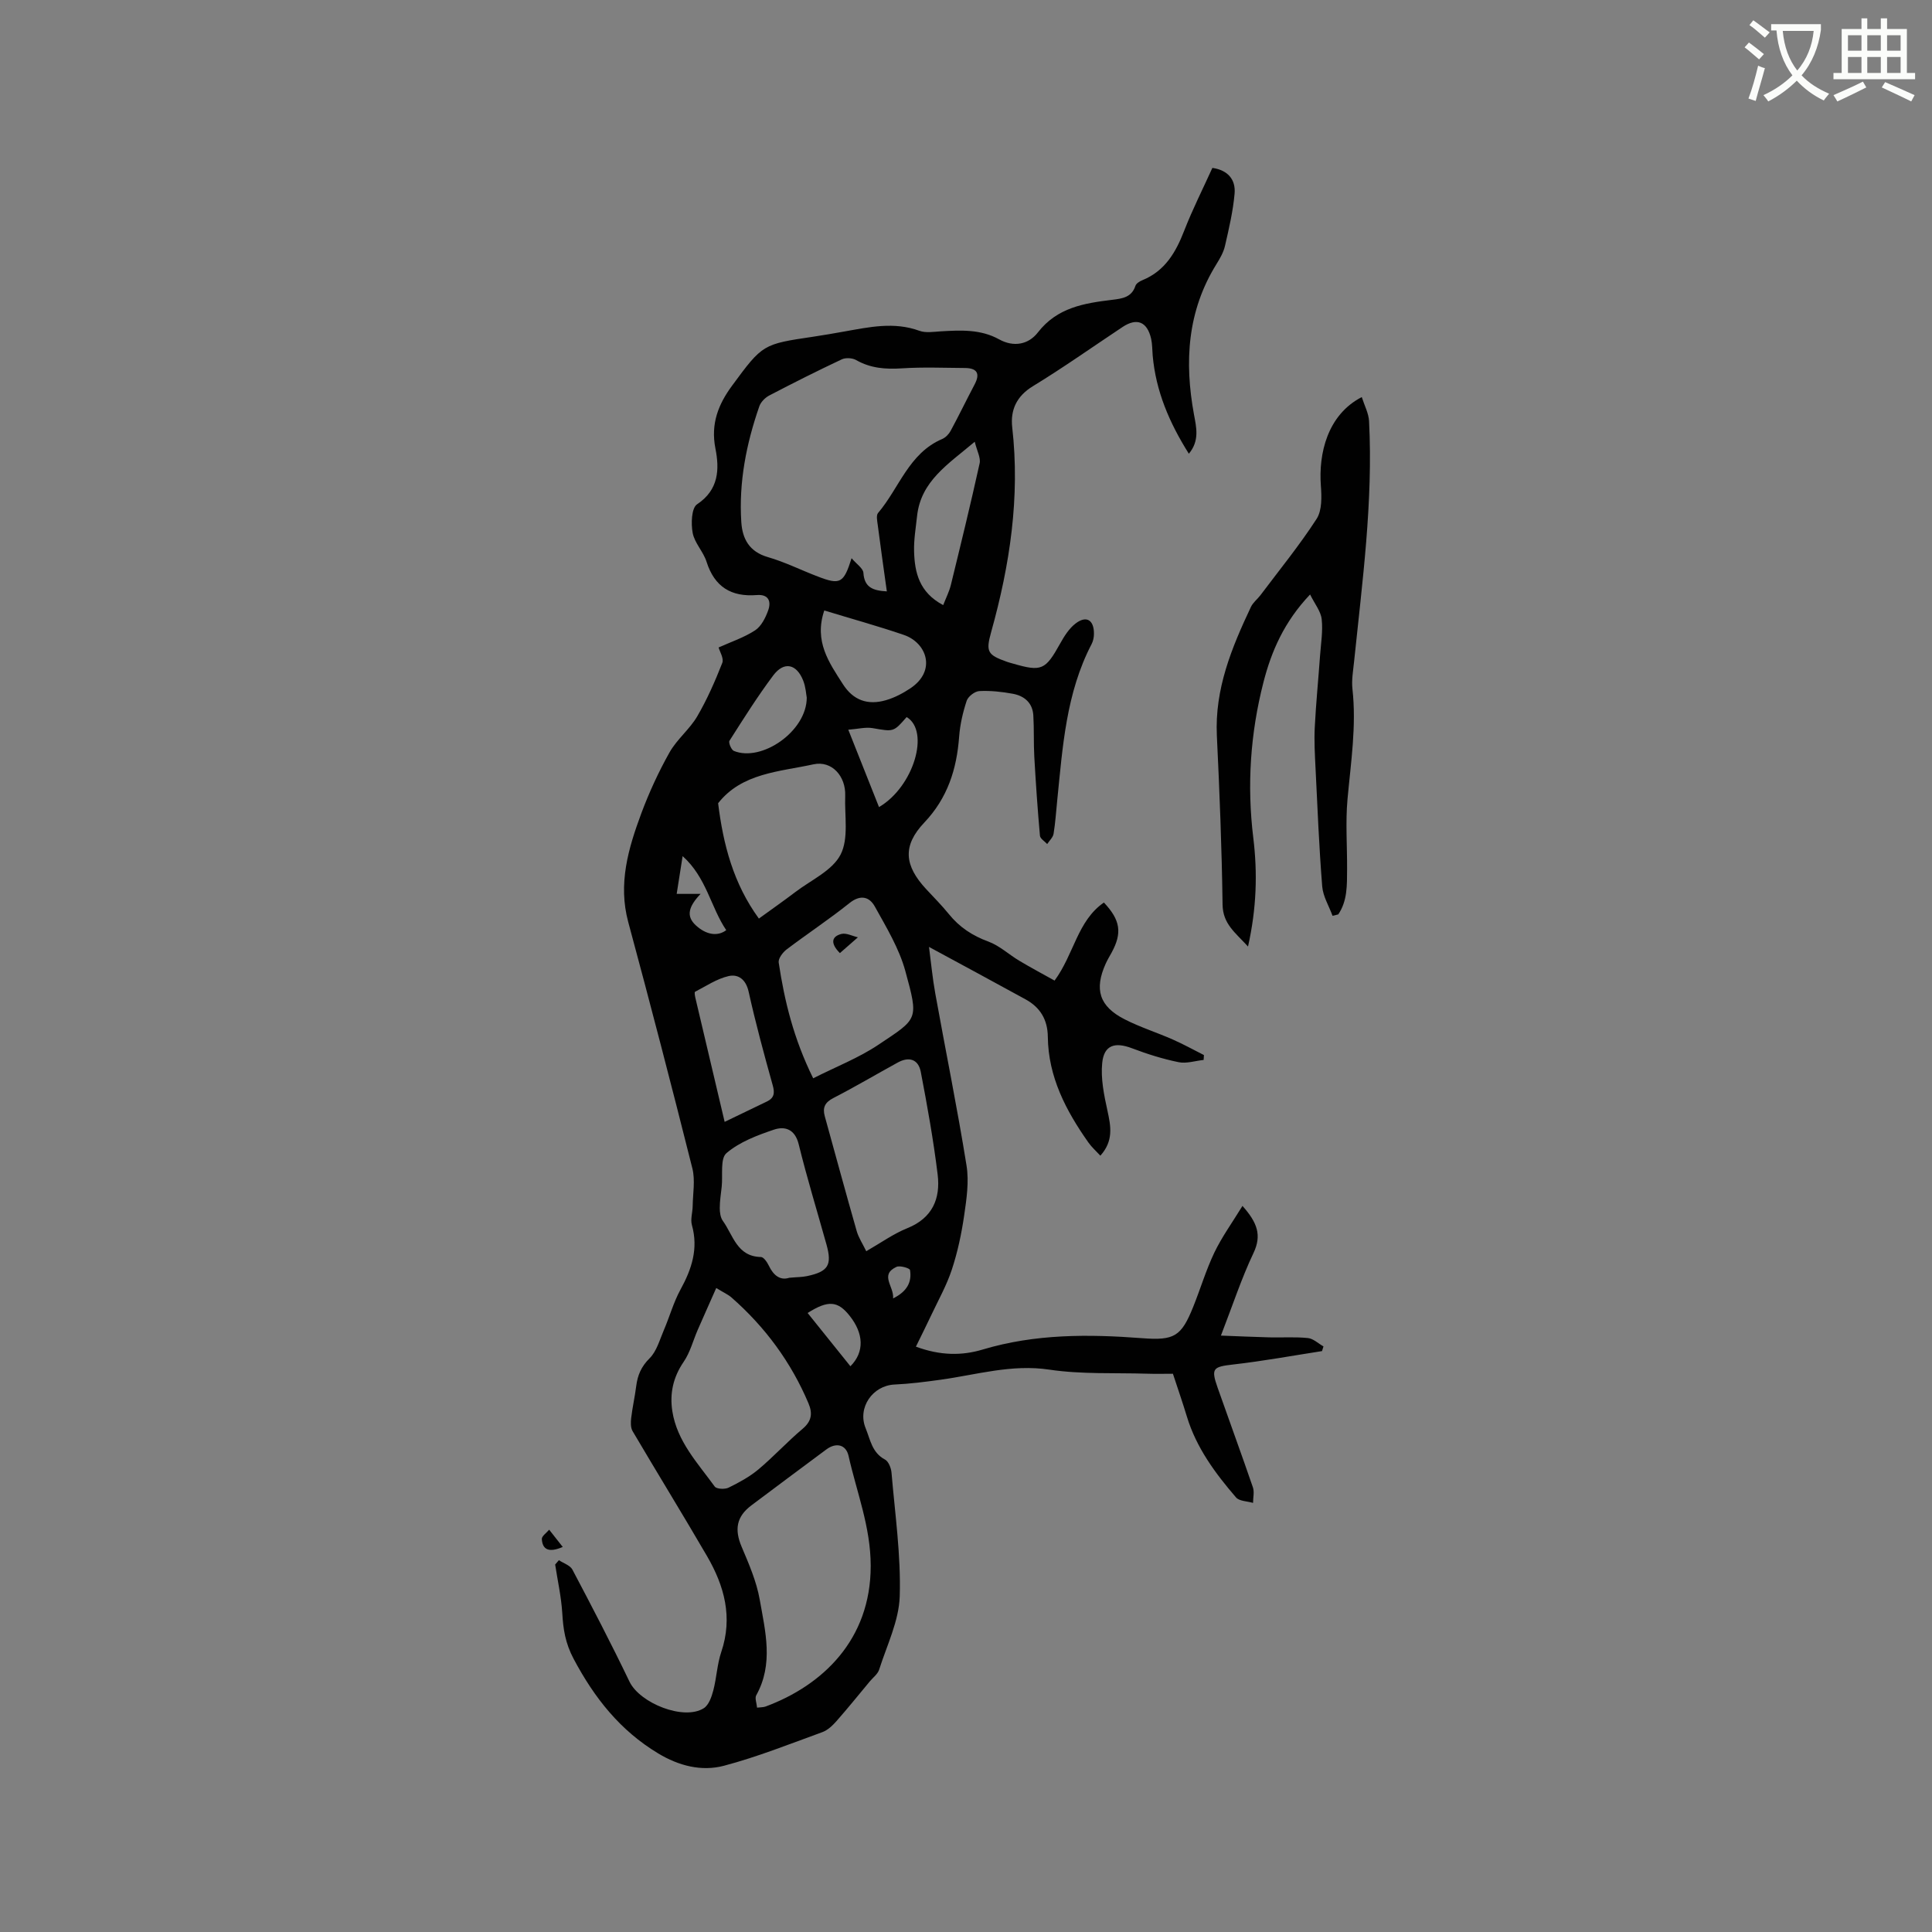 <svg enable-background="new 0 0 400 400" viewBox="0 0 400 400" xmlns="http://www.w3.org/2000/svg"><rect x="0" y="0" width="400" height="400" fill="#808080" stroke="none"/><path d="m362.1 8.8c1.1.8 2.1 1.6 3.1 2.4l-1 1.1c-1.3-1.1-2.3-2-3-2.5zm1.9 4.8c.5.2.9.4 1.4.5-.6 2.3-1.3 4.5-1.9 6.8l-1.5-.5c.8-2.1 1.4-4.3 2-6.8zm-1-9.4c1.3.9 2.4 1.8 3.4 2.5l-1 1.1c-1.4-1.2-2.4-2.1-3.2-2.6zm3.7 2.2v-1.4h10.3v1.2c-.5 3.6-1.8 6.8-4 9.4 1.5 1.6 3.4 2.8 5.7 3.8-.3.4-.7.8-1.1 1.4-2.3-1.1-4.1-2.5-5.6-4.1-1.6 1.6-3.6 3.1-5.9 4.3-.3-.5-.7-.9-1-1.3 2.4-1.1 4.4-2.5 6-4.1-1.9-2.5-3-5.6-3.3-9.3h-1.1zm8.8 0h-6.4c.3 3.3 1.3 6 3 8.2 2-2.3 3.1-5.1 3.4-8.2z" fill="#fbfcfa"/><path d="m385.3 3.8h1.3v2.2h2.8v-2.2h1.3v2.2h4.1v9.1h1.7v1.3h-16.9v-1.3h1.7v-9.1h4.1v-2.2zm.4 13.1.7 1.2c-1.8.9-3.8 1.9-6 2.9-.2-.4-.5-.8-.8-1.3 2.3-1 4.3-1.9 6.1-2.8zm-3.1-6.4h2.8v-3.2h-2.8zm0 4.6h2.8v-3.3h-2.8zm4-4.6h2.8v-3.2h-2.8zm0 4.6h2.8v-3.3h-2.8zm3.7 1.9c2.1.9 4.1 1.8 6.1 2.7l-.7 1.3c-2.2-1.1-4.2-2-6.1-2.9zm3.2-9.7h-2.8v3.2h2.8zm-2.8 7.8h2.8v-3.3h-2.8z" fill="#fbfcfa"/><g fill="#010101"><path d="m115.71 323.02c.96.64 2.33 1.06 2.8 1.95 4.05 7.67 8.06 15.36 11.81 23.18 2.16 4.5 11.3 8.13 15.4 5.51 1.03-.66 1.61-2.34 1.96-3.67.69-2.62.79-5.42 1.65-7.96 2.43-7.18.64-13.68-2.94-19.84-5.05-8.68-10.32-17.23-15.42-25.89-.42-.72-.4-1.83-.29-2.72.26-2.21.76-4.39 1.04-6.59.28-2.26 1.04-4.05 2.77-5.77 1.46-1.45 2.08-3.8 2.94-5.8 1.2-2.79 2.01-5.78 3.46-8.43 2.33-4.25 3.73-8.47 2.36-13.36-.33-1.19.14-2.6.16-3.91.04-2.61.55-5.35-.06-7.81-4.28-17.04-8.7-34.05-13.28-51.01-2.14-7.93.01-15.23 2.69-22.46 1.62-4.35 3.58-8.61 5.85-12.65 1.52-2.71 4.16-4.78 5.74-7.47 2.05-3.51 3.7-7.28 5.19-11.07.37-.93-.54-2.37-.76-3.2 2.53-1.14 5.24-2.04 7.55-3.54 1.27-.83 2.15-2.58 2.7-4.1.68-1.86.14-3.41-2.35-3.21-5.28.42-8.75-1.69-10.4-6.9-.66-2.09-2.48-3.87-2.87-5.97-.36-1.92-.25-5.15.91-5.92 4.54-3.02 4.64-7.3 3.8-11.56-1.01-5.11.61-9.16 3.47-13.03 6.32-8.58 6.34-8.56 16.86-10.12 2.09-.31 4.18-.68 6.27-1.05 5.2-.92 10.36-2.09 15.64-.16 1.31.48 2.94.2 4.41.11 4.14-.24 8.26-.46 12.07 1.65 3.06 1.7 6.12 1.06 8.04-1.42 4.01-5.18 9.61-6.06 15.42-6.76 2.03-.25 3.99-.49 4.78-2.89.16-.5.88-.94 1.44-1.17 4.7-1.92 6.93-5.79 8.67-10.28 1.72-4.42 3.87-8.66 5.82-12.97 3.3.48 4.84 2.5 4.6 5.31-.32 3.65-1.17 7.26-1.99 10.84-.3 1.31-1.02 2.57-1.74 3.73-6.07 9.75-6.69 20.27-4.67 31.23.48 2.6 1.18 5.38-1.07 8.07-4.07-6.46-6.84-13-7.49-20.33-.1-1.16-.07-2.35-.32-3.47-.81-3.55-2.96-4.41-5.93-2.43-6.18 4.1-12.24 8.4-18.57 12.26-3.4 2.08-4.66 4.96-4.26 8.5 1.64 14.46-.48 28.49-4.36 42.38-1.16 4.14-.73 4.74 3.3 6.18.4.14.81.24 1.22.36 5.93 1.72 6.71 1.33 9.75-4.13.85-1.53 1.87-3.16 3.23-4.19 2.22-1.69 3.79-.71 3.78 2.13 0 .72-.15 1.51-.48 2.14-5.29 10.14-6 21.29-7.12 32.34-.24 2.32-.38 4.65-.76 6.95-.13.76-.86 1.41-1.32 2.12-.52-.57-1.45-1.11-1.5-1.73-.49-5.44-.86-10.89-1.17-16.35-.16-2.84-.03-5.7-.2-8.54-.15-2.59-1.84-4.05-4.23-4.49-2.28-.42-4.64-.68-6.95-.56-.94.05-2.32 1.11-2.62 2.01-.79 2.39-1.37 4.91-1.56 7.42-.5 6.75-2.39 12.71-7.23 17.81-4.53 4.79-4.13 8.87.39 13.75 1.59 1.71 3.24 3.37 4.71 5.18 2.19 2.71 4.87 4.48 8.18 5.69 2.31.85 4.24 2.68 6.4 3.97 2.39 1.43 4.86 2.74 7.31 4.11 4.04-5.5 4.72-12.37 10.21-16.16 3.44 3.65 3.81 6.3 1.59 10.38-.41.74-.85 1.47-1.2 2.24-2.43 5.36-1.35 8.88 3.91 11.56 3.19 1.63 6.65 2.72 9.94 4.17 2.2.97 4.32 2.14 6.47 3.23-.02.34-.04.67-.06 1.01-1.74.18-3.57.8-5.2.46-3.27-.67-6.51-1.69-9.64-2.88-3.52-1.34-5.79-.67-6.16 3.04-.33 3.24.38 6.66 1.09 9.9.7 3.22 1.29 6.22-1.47 9.3-.88-.95-1.8-1.76-2.48-2.73-4.64-6.58-8.31-13.58-8.4-21.89-.04-3.55-1.58-6.08-4.6-7.74-6.47-3.56-12.98-7.05-20-10.86.42 3.17.72 6.46 1.31 9.7 2.14 11.86 4.55 23.67 6.46 35.56.54 3.36 0 6.97-.5 10.4-.55 3.76-1.35 7.53-2.54 11.14-1.07 3.26-2.79 6.31-4.26 9.43-1 2.12-2.05 4.22-3.18 6.53 5.07 1.88 9.55 1.88 13.81.6 10.88-3.26 21.92-3.2 33.06-2.35 6.66.51 8.08-.39 10.54-6.49 1.5-3.73 2.65-7.62 4.38-11.24 1.56-3.25 3.71-6.21 5.82-9.66 3.06 3.44 4.04 6.05 2.28 9.76-2.48 5.22-4.29 10.76-6.74 17.09 3.75.14 6.94.29 10.12.37 2.64.06 5.29-.13 7.9.14 1.12.12 2.14 1.13 3.21 1.73-.1.32-.2.64-.3.97-6.12.95-12.22 2.07-18.36 2.77-4.21.48-4.67.78-3.26 4.79 2.42 6.89 4.94 13.74 7.31 20.65.33.96.03 2.14.03 3.22-1.2-.36-2.84-.34-3.53-1.14-4.29-4.99-8.2-10.26-10.16-16.71-.89-2.94-1.9-5.84-2.9-8.89-1.78 0-3.55.05-5.32-.01-6.76-.21-13.61.15-20.25-.84-7.84-1.18-15.11 1.07-22.61 2.1-3.13.43-6.28.84-9.43.98-4.58.2-7.75 4.81-6.01 9.04.97 2.37 1.31 5.06 4 6.49.75.39 1.28 1.77 1.36 2.74.72 8.52 1.96 17.07 1.7 25.57-.16 5.1-2.66 10.15-4.26 15.18-.29.93-1.27 1.64-1.94 2.45-2.28 2.74-4.52 5.52-6.88 8.2-.81.92-1.82 1.89-2.94 2.3-6.75 2.45-13.45 5.13-20.37 6.96-4.65 1.23-9.35.02-13.63-2.56-7.86-4.74-13.17-11.44-17.48-19.54-1.76-3.32-2.17-6.16-2.37-9.53-.21-3.36-.96-6.69-1.47-10.03.25-.3.51-.6.77-.9zm67.9-200.58c-.67-4.81-1.31-9.3-1.89-13.8-.11-.81-.34-1.94.07-2.43 4.38-5.14 6.36-12.37 13.28-15.32.7-.3 1.38-1 1.75-1.69 1.71-3.16 3.27-6.4 4.95-9.58 1.22-2.3.52-3.41-2-3.43-4.34-.03-8.7-.21-13.02.07-3.38.22-6.49 0-9.49-1.71-.79-.45-2.17-.53-2.98-.15-5.06 2.38-10.05 4.89-15.01 7.48-.86.45-1.75 1.35-2.06 2.24-2.7 7.76-4.27 15.74-3.73 23.99.23 3.47 1.66 6.12 5.49 7.23 3.54 1.02 6.88 2.7 10.34 4.02 4.63 1.78 5.36 1.43 7-3.79 1.03 1.22 2.39 2.09 2.45 3.04.2 3.02 1.98 3.67 4.85 3.83zm-26.87 231.11c.75-.09 1.3-.06 1.76-.23 11.74-4.35 21.79-13.79 21.77-29.14-.01-8.08-2.9-15.23-4.59-22.77-.53-2.34-2.58-2.81-4.58-1.33-5.19 3.84-10.36 7.72-15.53 11.59-3.1 2.32-3.54 5-2.02 8.58 1.5 3.54 3.08 7.17 3.74 10.92 1.16 6.59 2.91 13.34-.73 19.84-.31.59.1 1.59.18 2.54zm-8.45-86.88c-1.35 3.06-2.61 5.86-3.84 8.68-.96 2.21-1.57 4.66-2.91 6.61-2.18 3.18-2.91 6.56-2.34 10.22.98 6.25 5.26 10.74 8.78 15.6.38.52 2.1.6 2.87.22 2.16-1.06 4.34-2.24 6.18-3.78 3.16-2.65 5.97-5.73 9.13-8.39 1.89-1.59 2.11-3.19 1.23-5.28-3.61-8.54-8.98-15.81-15.93-21.91-.69-.61-1.58-1-3.17-1.97zm20.07-43.42c4.76-2.41 9.43-4.22 13.48-6.93 8.24-5.51 8.39-5.07 5.6-15.28-1.28-4.68-3.93-9.05-6.32-13.36-1.11-2-2.95-2.54-5.24-.71-4.21 3.37-8.73 6.35-13.03 9.61-.8.61-1.75 1.88-1.63 2.7 1.2 7.96 3.08 15.74 7.14 23.97zm10.99 35.8c3.02-1.73 5.62-3.61 8.51-4.77 5.2-2.1 6.88-6.12 6.27-11.11-.87-7.12-2.14-14.19-3.49-21.24-.5-2.62-2.42-3.24-4.78-1.94-4.45 2.44-8.82 5.03-13.33 7.35-1.75.9-2.26 1.99-1.77 3.76 2.19 7.93 4.35 15.87 6.61 23.78.39 1.37 1.22 2.61 1.98 4.17zm-22.23-68.87c2.49-1.81 5.07-3.61 7.57-5.51 3.26-2.48 7.63-4.42 9.34-7.73 1.72-3.34.81-8.06.96-12.18.15-4.01-2.73-7.36-6.6-6.51-7.03 1.54-14.79 1.78-19.71 8.05 1.05 8.53 3.15 16.63 8.44 23.88zm6.28 74.37c1.61-.15 2.68-.13 3.71-.35 4.39-.94 5.19-2.29 4-6.55-1.93-6.91-4.04-13.78-5.75-20.75-.77-3.13-2.86-3.78-5.12-3.02-3.47 1.17-7.13 2.55-9.83 4.86-1.34 1.14-.73 4.56-.99 6.96-.16 1.47-.4 2.95-.4 4.42 0 .89.14 1.96.64 2.65 2.14 2.97 2.92 7.39 7.89 7.48.56.01 1.28 1.07 1.62 1.78 1 2.11 2.43 3.11 4.23 2.52zm-13.37-32.28c3.14-1.51 5.94-2.86 8.74-4.21 1.52-.73 1.67-1.76 1.21-3.37-1.79-6.42-3.54-12.86-4.98-19.36-.57-2.57-2.16-3.7-4.16-3.24-2.44.56-4.66 2.07-6.94 3.25-.15.08-.03.81.06 1.21 1.95 8.32 3.92 16.65 6.07 25.72zm20.63-105.88c-2.17 6.41 1.01 10.81 3.84 15.24 2.12 3.33 5.11 4.45 8.95 3.33 1.78-.52 3.51-1.43 5.06-2.47 5.43-3.65 3.35-9.41-1.36-11.03-5.36-1.84-10.84-3.34-16.49-5.07zm31.15-34.93c-5.55 4.68-11.15 8.14-11.94 15.38-.26 2.41-.68 4.84-.62 7.25.11 4.43 1.06 8.57 6.03 11.19.6-1.54 1.25-2.81 1.58-4.15 2.05-8.38 4.1-16.76 5.96-25.19.26-1.16-.54-2.55-1.01-4.48zm-34.78 52.98c-.13-.65-.2-2.17-.73-3.51-1.37-3.5-3.98-4.06-6.21-1.09-3.25 4.34-6.15 8.95-9.06 13.53-.24.38.38 1.88.91 2.1 5.73 2.35 15.08-4.04 15.09-11.03zm14.96 22.66c7.23-4.25 10.57-15.76 5.72-18.64-2.73 3.15-2.71 3.04-7.05 2.29-1.46-.25-3.04.18-5.03.33 2.25 5.67 4.29 10.82 6.36 16.02zm-5.92 115.77c2.95-2.96 2.75-6.79-.16-10.45-2.45-3.09-4.44-3.28-8.7-.58 2.96 3.7 5.89 7.34 8.86 11.03zm-31.02-97.8c-2.45 2.58-3.09 4.57-.99 6.51 2.15 1.98 4.51 2.35 6.3 1-3.21-4.74-4.08-10.9-9.03-15.33-.48 3.09-.87 5.53-1.23 7.82zm39.86 83.75c2.92-1.45 3.9-3.41 3.5-5.87-.06-.39-2.08-.99-2.8-.66-3.55 1.66-.5 4-.7 6.53z"/><path d="m275.89 189.61c-.74-2.03-1.97-4.01-2.14-6.08-.65-8.12-.98-16.27-1.38-24.42-.14-2.86-.31-5.73-.16-8.58.25-4.93.74-9.84 1.09-14.76.18-2.53.62-5.1.34-7.58-.18-1.63-1.43-3.14-2.4-5.11-5.37 5.66-8.01 11.74-9.67 18.23-2.7 10.56-3.42 21.28-2.09 32.15.89 7.28.69 14.54-1.09 22.51-2.67-2.92-5.21-4.68-5.27-8.68-.16-11.65-.62-23.3-1.18-34.94-.47-9.69 3.06-18.24 7.05-26.69.43-.92 1.34-1.6 1.97-2.43 3.93-5.23 8.08-10.32 11.63-15.8 1.14-1.77 1.05-4.6.88-6.89-.49-6.59 1.33-14.64 8.47-18.33.56 1.77 1.43 3.37 1.51 5.01.85 16.69-1.4 33.2-3.1 49.74-.19 1.89-.55 3.83-.34 5.69.85 7.66-.33 15.19-1.02 22.78-.44 4.83-.06 9.73-.09 14.6-.02 3.22.08 6.49-1.83 9.29-.39.1-.79.19-1.18.29z"/><path d="m116.51 320.28c-2.98 1.28-4.2.47-4.33-1.63-.04-.61.98-1.29 1.52-1.94.88 1.12 1.76 2.25 2.81 3.57z"/><path d="m173.89 197.33c-2.04-2.06-1.7-3.44.29-3.96 1.02-.27 2.29.43 3.44.69-1.25 1.09-2.51 2.19-3.73 3.27z"/></g></svg>